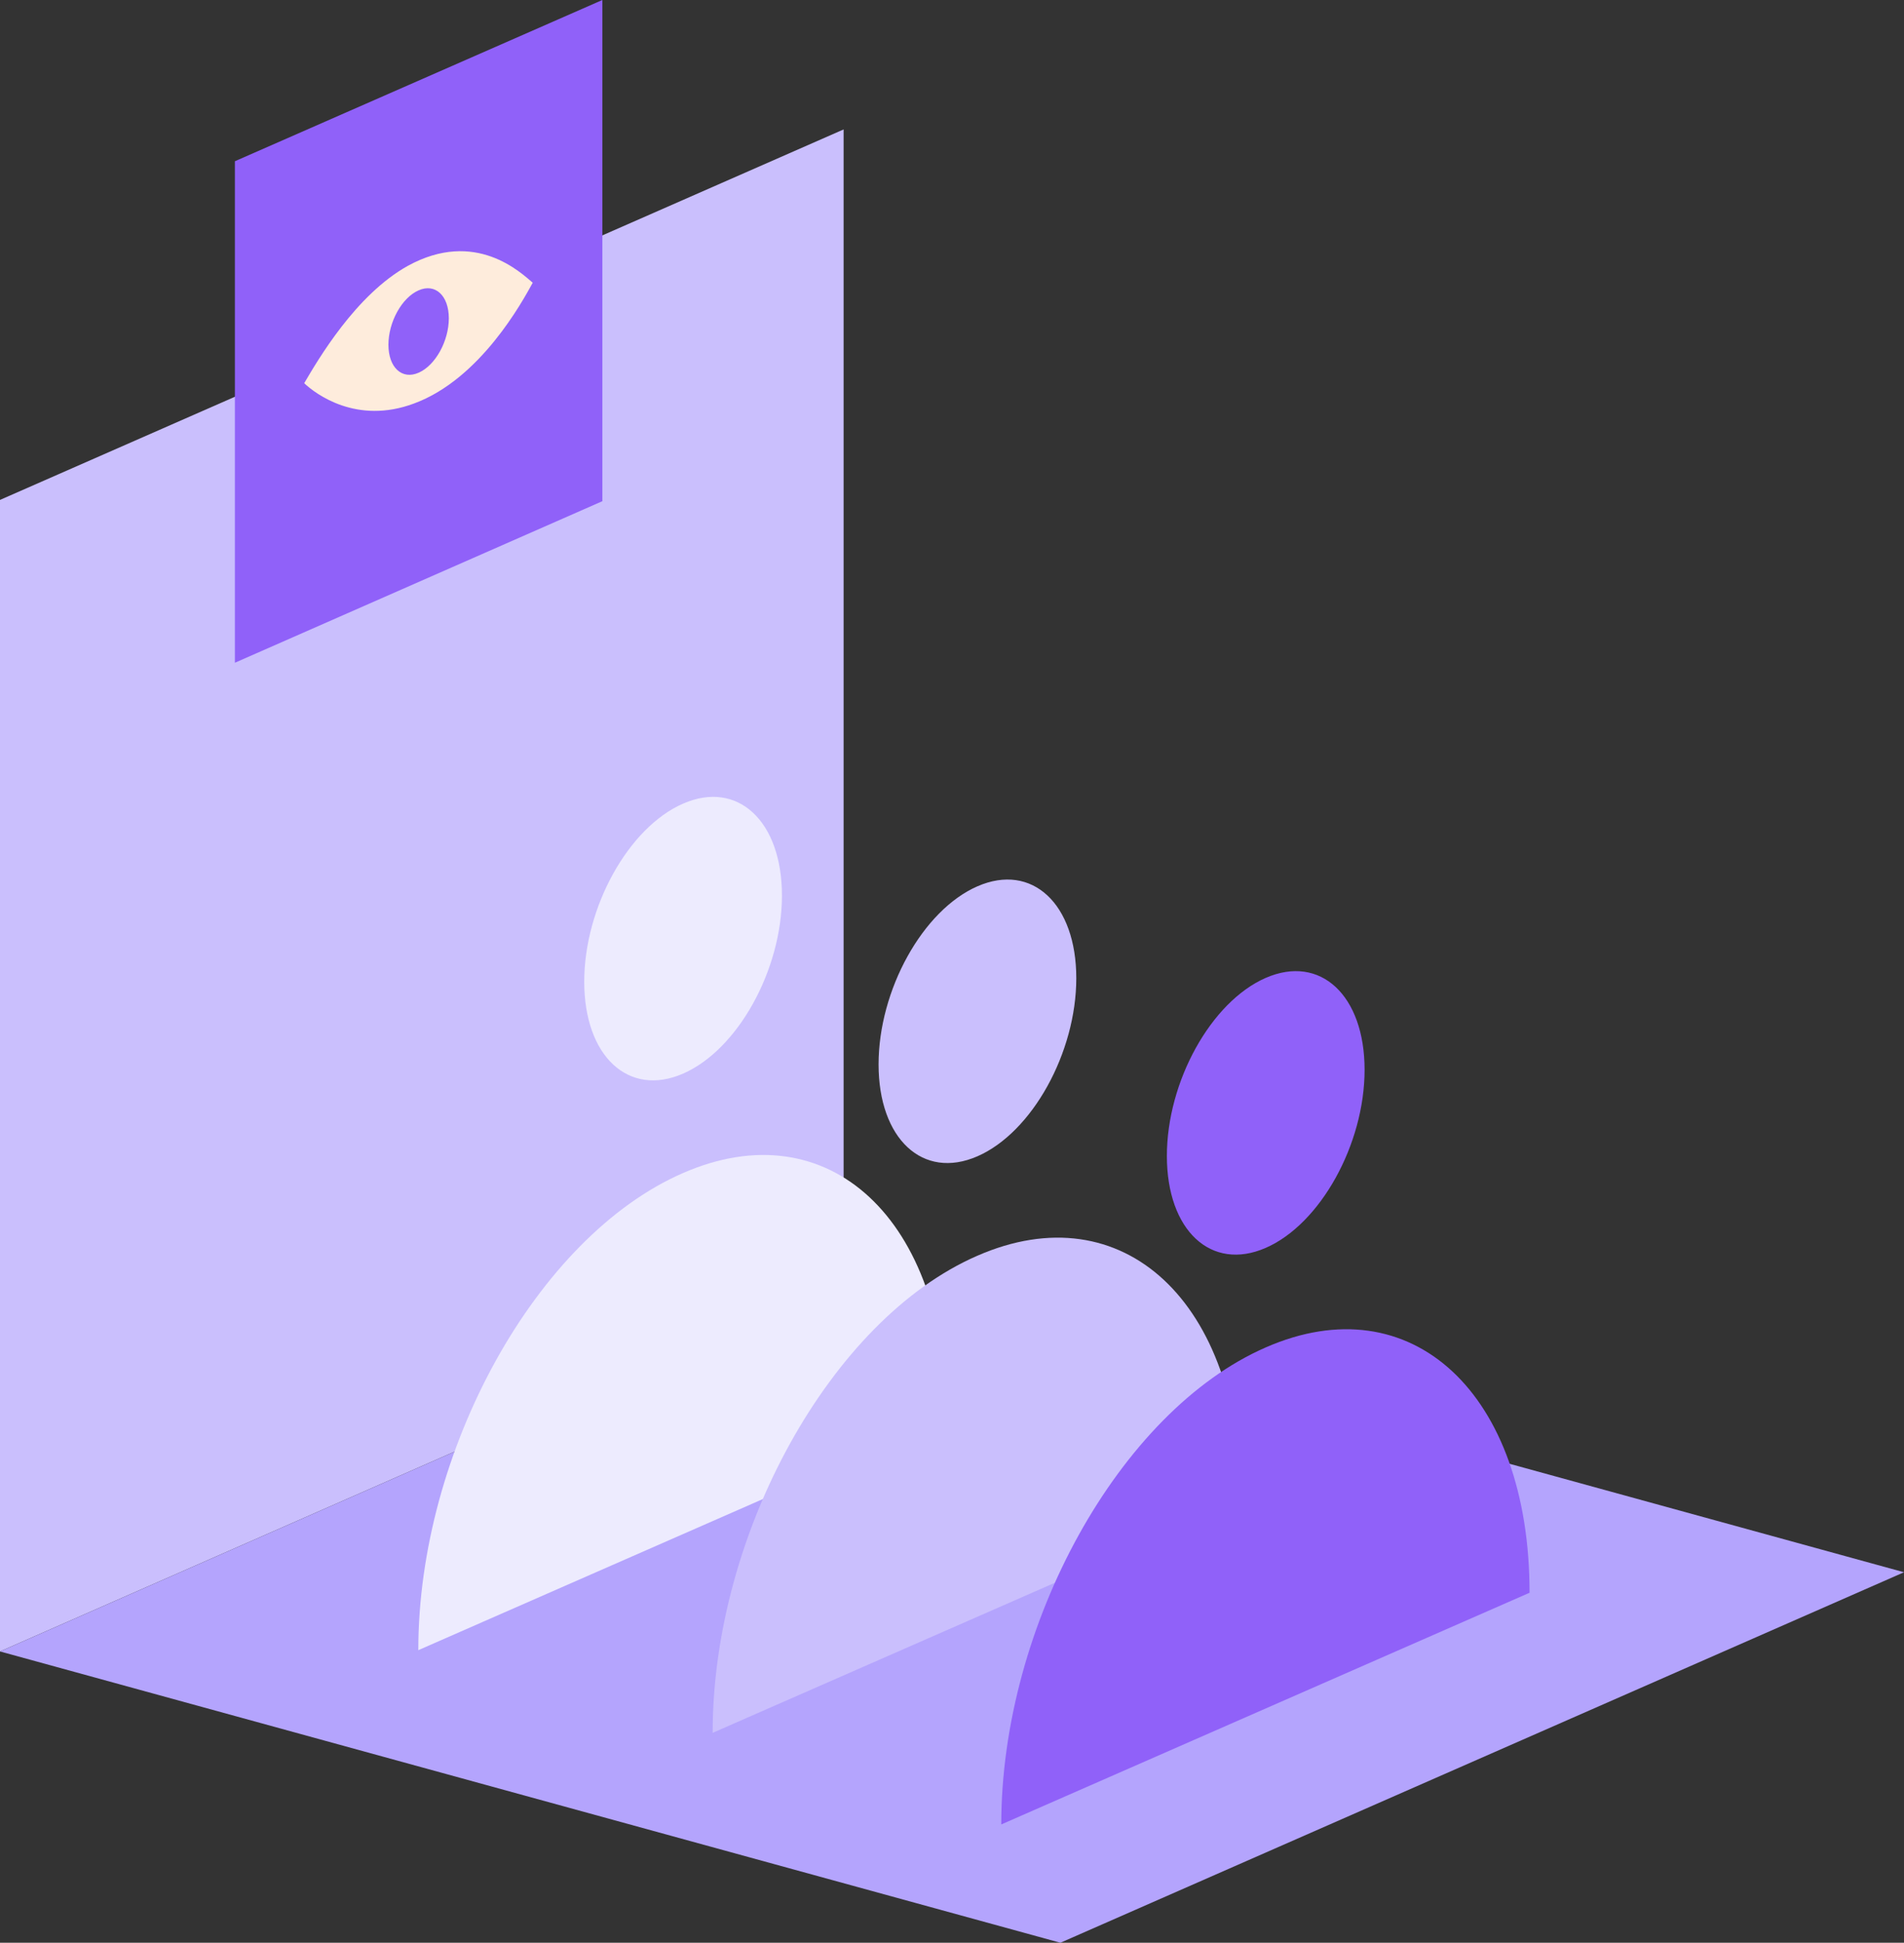<?xml version="1.0" encoding="UTF-8"?>
<svg id="Layer_2" xmlns="http://www.w3.org/2000/svg" viewBox="0 0 59.9 61.09">
  <rect x="0" y="0" width="59.9" height="61.09" fill="#333333" stroke="none"/>
  <defs>
    <style>
      .cls-1 {
        fill: #edebfe;
      }

      .cls-2 {
        fill: #b4a4fd;
      }

      .cls-3 {
        fill: #cabffd;
      }

      .cls-4 {
        fill: #feecdc;
      }

      .cls-5 {
        fill: #9061f9;
      }
    </style>
  </defs>
  <g id="Layer_1-2" data-name="Layer_1">
    <g>
      <polygon class="cls-3" points="26.54 40.27 0 51.93 0 15.72 26.54 4.07 26.54 40.27"/>
      <polygon class="cls-2" points="26.54 40.27 0 51.93 33.36 61.09 59.9 49.44 26.54 40.27"/>
      <g>
        <path class="cls-1" d="M18.38,30.87c0,2.34,1.39,3.64,3.11,2.89,1.72-.75,3.11-3.26,3.11-5.6,0-2.34-1.39-3.64-3.11-2.89-1.72.75-3.11,3.26-3.11,5.6Z"/>
        <path class="cls-1" d="M29.79,44.6l-16.63,7.29c0-6.28,3.73-13,8.32-15,4.59-2.01,8.3,1.45,8.3,7.71Z"/>
      </g>
      <g>
        <path class="cls-3" d="M27.64,33.47c0,2.34,1.39,3.64,3.11,2.89,1.72-.75,3.11-3.26,3.11-5.6,0-2.34-1.39-3.64-3.11-2.89-1.72.75-3.11,3.26-3.11,5.6Z"/>
        <path class="cls-3" d="M39.05,47.2l-16.63,7.29c0-6.28,3.73-13,8.32-15,4.59-2.01,8.3,1.45,8.3,7.71Z"/>
      </g>
      <g>
        <path class="cls-5" d="M36.71,36.35c0,2.34,1.39,3.64,3.11,2.89,1.72-.75,3.11-3.26,3.11-5.6,0-2.34-1.39-3.64-3.11-2.89-1.72.75-3.11,3.26-3.11,5.6Z"/>
        <path class="cls-5" d="M48.13,50.08l-16.63,7.29c0-6.28,3.73-13,8.32-15,4.59-2.01,8.3,1.45,8.3,7.71Z"/>
      </g>
      <g>
        <polygon class="cls-5" points="18.95 15.76 7.39 20.84 7.39 5.07 18.95 0 18.95 15.76"/>
        <g>
          <path class="cls-4" d="M9.57,12.05c.43-.73,1.62-2.78,3.26-3.69,2.13-1.17,3.56.22,3.93.53-.32.58-1.64,3.03-3.74,3.8-1.8.67-3.09-.3-3.45-.64Z"/>
          <path class="cls-5" d="M12.22,10.84c0,.72.43,1.11.95.88.53-.23.95-1,.95-1.71,0-.72-.43-1.11-.95-.88-.53.23-.95,1-.95,1.71Z"/>
        </g>
      </g>
    </g>
  </g>
</svg>